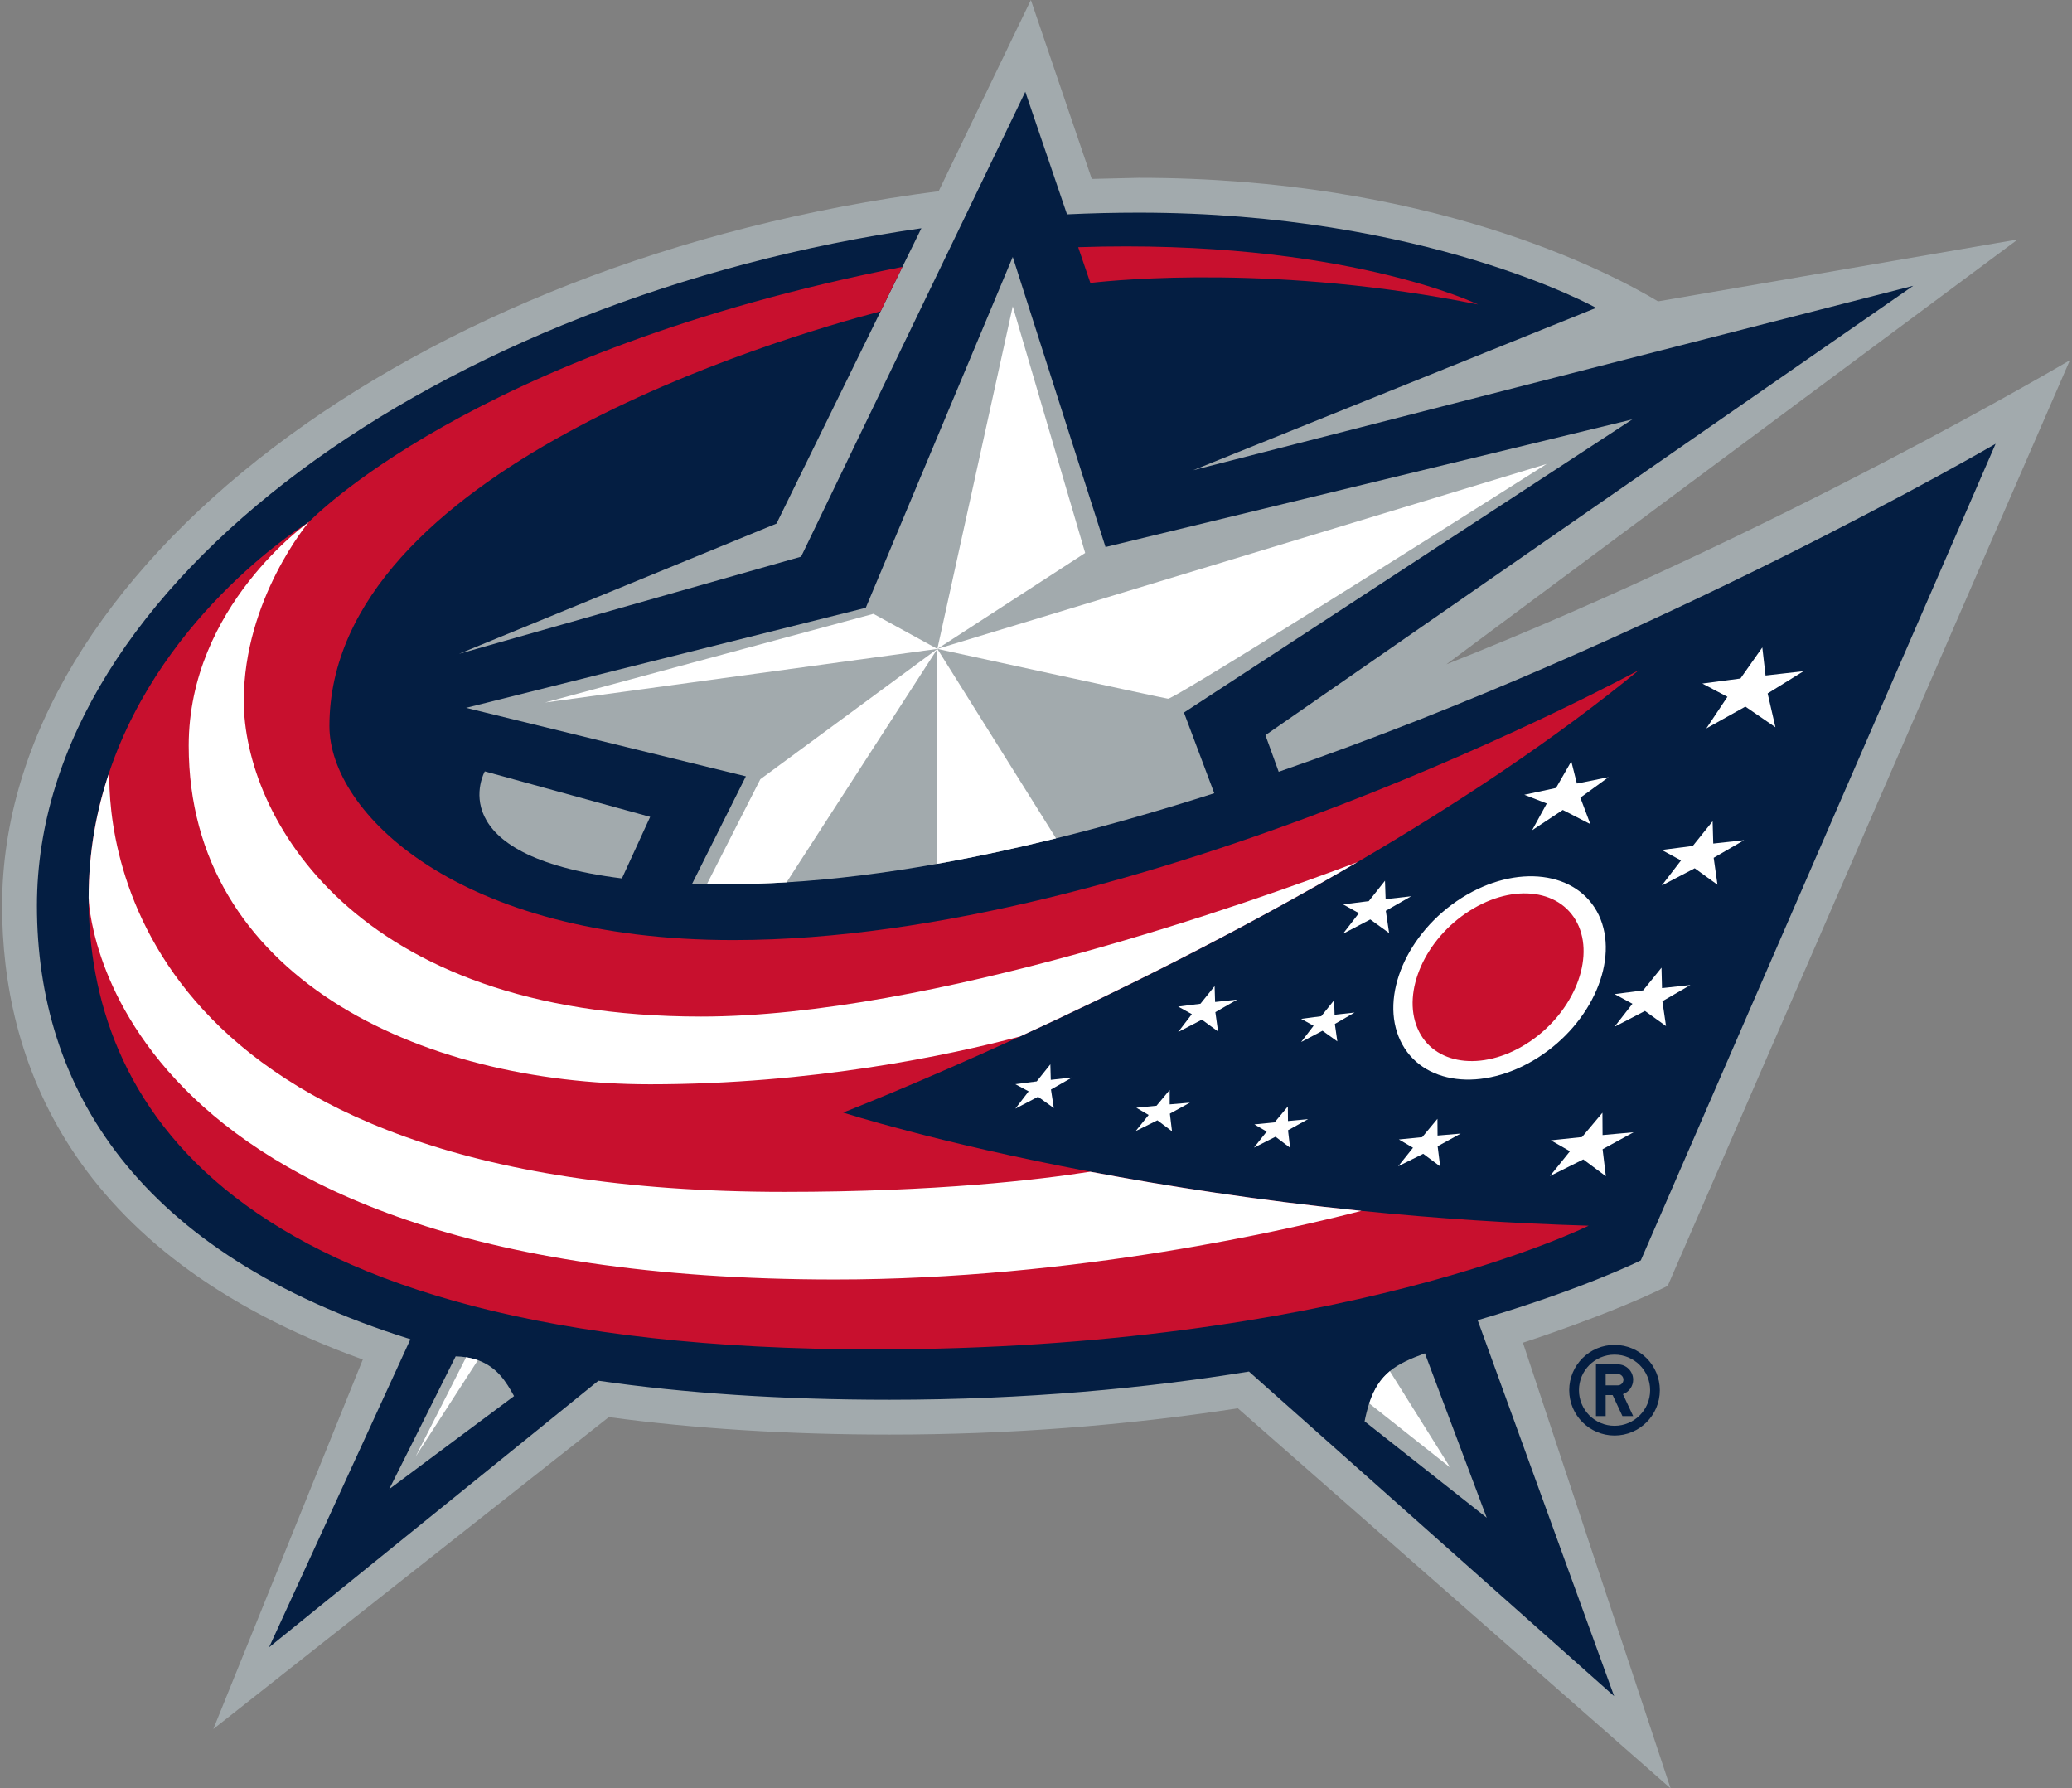 <svg width="686" height="592" viewBox="0 0 686 592" fill="none" xmlns="http://www.w3.org/2000/svg">
<rect x="0" y="0" width="686" height="592" fill="#808080" stroke="none"/>
<path d="M534.546 445.2C526.264 445.2 519.541 451.914 519.541 460.202C519.541 468.48 526.264 475.202 534.546 475.202C542.828 475.202 549.541 468.48 549.541 460.202C549.541 451.914 542.828 445.2 534.546 445.2ZM534.546 471.984C532.998 471.986 531.466 471.682 530.036 471.09C528.606 470.498 527.306 469.631 526.212 468.536C525.118 467.442 524.25 466.143 523.658 464.713C523.067 463.282 522.763 461.75 522.764 460.202C522.764 453.692 528.028 448.428 534.546 448.428C541.056 448.428 546.326 453.692 546.326 460.202C546.326 466.714 541.056 471.984 534.546 471.984ZM540.71 456.725C540.71 456.057 540.578 455.396 540.322 454.779C540.066 454.162 539.691 453.602 539.218 453.13C538.745 452.658 538.184 452.284 537.567 452.029C536.949 451.773 536.288 451.643 535.62 451.643H528.392V468.765H531.605V461.811H533.911L537.157 468.765H540.71L537.321 461.515C538.311 461.164 539.168 460.515 539.775 459.657C540.382 458.8 540.708 457.776 540.71 456.725ZM535.62 458.597H531.605V454.85H535.62C536.652 454.85 537.497 455.689 537.497 456.725C537.495 457.222 537.297 457.698 536.945 458.049C536.593 458.4 536.117 458.597 535.62 458.597Z" fill="#041E42"/>
<path d="M552.149 425.661L685.299 119.24C685.299 119.24 588.937 176.306 478.844 219.921L668.023 79.271L548.948 99.761C531.908 89.554 472.678 58.857 377.008 58.857C377.008 58.857 368.623 59.055 361.465 59.227C357.953 48.9 341.3 0 341.3 0L310.771 63.295C136.417 85.715 0.699 188.69 0.699 299.806C0.699 349.462 22.009 414.771 120.121 450.042L70.628 572.363L201.569 469.105C229.705 472.903 260.863 474.888 294.517 474.888C333.903 474.888 372.636 471.908 409.825 466.191L553.103 592L504.213 444.48C504.213 444.48 533.038 435.174 552.149 425.661Z" fill="#A2AAAD"/>
<path d="M660.707 146.909C660.707 146.909 548.412 212.297 423.355 255.485L418.957 243.361L633.429 94.608L395.033 155.66L528.441 101.918C528.441 101.918 471.95 70.39 377.009 70.39C369.076 70.39 361.159 70.582 353.267 70.953L339.454 30.38L265.228 184.274L151.988 216.436L257.088 173.318L291.556 103.058L298.778 88.344L305.054 75.56C146.836 98.22 12.232 192.538 12.232 299.806C12.232 359.926 45.298 415.005 135.884 443.327L89.087 545.302L198.116 457.062C226.35 461.151 258.363 463.363 294.516 463.363C339.814 463.363 379.681 459.506 413.51 454.025L534.41 561.47L489.23 437.025C524.396 426.679 543.238 417.225 543.238 417.225L660.708 146.908L660.707 146.909Z" fill="#041E42"/>
<path d="M205.906 290.784L215.254 270.406L160.511 255.346C160.511 255.346 144.937 283.176 205.906 290.784Z" fill="#A2AAAD"/>
<path d="M540.43 138.833L366.021 181.087L335.301 85.055L286.64 201.203L154.32 234.317L246.945 256.987L229.175 292.502C230.776 292.541 232.413 292.584 234.078 292.617C236.304 292.652 238.577 292.682 240.936 292.682C247.33 292.682 253.818 292.477 260.414 292.076C276.562 291.104 293.294 288.978 310.339 285.941C323.296 283.629 336.438 280.788 349.638 277.521C367.063 273.221 384.608 268.154 402.02 262.584L391.985 235.879L540.43 138.833ZM471.758 447.992C467.076 449.732 463.243 451.344 460.145 453.892C457.223 456.303 454.961 459.557 453.311 464.557C452.682 466.509 452.175 468.498 451.793 470.513L492.227 502.413L471.758 447.993V447.992ZM158.211 450.26C156.944 449.828 155.643 449.506 154.321 449.297C153.177 449.127 152.024 449.025 150.868 448.993L128.873 492.939L170.192 462.153C167.57 457.353 164.521 452.508 158.211 450.26Z" fill="#A2AAAD"/>
<path d="M360.951 387.862C309.766 378.184 279.144 368.282 279.144 368.282C279.144 368.282 302.773 359.129 337.696 343.105C368.869 328.797 409.05 309.019 449.416 285.389C481.883 266.401 514.476 244.938 542.617 221.823C542.617 221.823 378.81 311.194 242.755 311.194C151.361 311.194 109.063 268.804 109.063 240.37C109.063 155.654 258.181 111.818 291.557 103.058L298.779 88.344C155.503 116.547 102.223 172.834 102.223 172.834C102.223 172.834 54.331 201.801 36.198 255.558C31.651 268.973 29.337 283.044 29.348 297.208C29.348 361.981 71.798 446.688 289.446 446.688C443.806 446.688 525.976 405.742 525.976 405.742C500.84 405.003 475.74 403.363 450.722 400.824C416.585 397.372 386.249 392.644 360.952 387.862H360.951ZM489.351 100.791C489.351 100.791 444.475 78.946 356.968 81.828L360.998 93.66C370.673 92.543 423.366 87.533 489.351 100.791Z" fill="#C8102E"/>
<path d="M215.245 358.93C269.169 358.93 314.281 349.293 337.698 343.106C368.871 328.797 409.052 309.019 449.418 285.389C415.499 298.251 308.151 336.516 232.11 336.516C116.758 336.516 80.716 269.697 80.716 231.989C80.716 198.275 102.226 172.835 102.226 172.835C102.226 172.835 62.478 200.6 62.478 246.85C62.478 322.936 138.492 358.93 215.245 358.93Z" fill="white"/>
<path d="M259.613 394.545C45.26 394.545 35.733 280.361 36.199 255.559C31.959 268.112 29.348 282.009 29.348 297.209C29.348 297.209 31.577 423.548 276.471 423.548C356.201 423.548 427.974 406.736 450.723 400.826C416.586 397.373 386.25 392.646 360.953 387.863C343.953 390.538 310.133 394.545 259.613 394.545ZM529.347 302.952C522.372 288.324 502.041 285.788 483.903 297.241C465.775 308.741 456.683 329.87 463.643 344.498C470.572 359.138 490.884 361.669 509.036 350.199C527.194 338.689 536.226 317.573 529.347 302.952Z" fill="white"/>
<path d="M347.894 357.46L347.754 352.324L343.235 357.974L336.165 358.895L340.565 361.269L336.165 366.997L343.687 363.06L348.895 366.787L347.959 360.66L354.954 356.677L347.894 357.46ZM402.297 331.685L402.134 326.438L397.444 332.274L390.073 333.207L394.597 335.714L390.057 341.637L397.924 337.543L403.278 341.444L402.383 335.05L409.61 330.904L402.297 331.685ZM441.856 335.917L441.707 331.095L437.447 336.395L430.776 337.261L434.908 339.555L430.776 344.935L437.856 341.213L442.765 344.729L441.945 338.959L448.477 335.183L441.856 335.917ZM387.264 365.577V360.807L382.903 366.034L376.223 366.694L380.3 369.082L376.005 374.422L383.2 370.854L388.03 374.492L387.324 368.649L393.969 365.009L387.264 365.577ZM426.426 371.094L426.383 366.271L422.001 371.534L415.303 372.205L419.383 374.582L415.162 379.897L422.307 376.294L427.132 379.951L426.437 374.149L433.084 370.466L426.426 371.094ZM458.753 297.648L458.545 291.543L453.175 298.305L444.657 299.368L449.903 302.283L444.657 309.085L453.677 304.365L459.914 308.875L458.813 301.497L467.2 296.691L458.753 297.648ZM512.109 265.977L507.246 274.849L517.409 268.122L526.535 272.812L523.227 264.054L532.569 257.262L522.082 259.375L520.228 252.032L515.168 260.842L504.67 263.092L512.109 265.977ZM597.109 222.188L584.542 223.614L583.47 214.321L576.22 224.613L563.61 226.277L571.922 230.665L564.934 241.127L577.859 233.907L587.815 240.737L585.231 229.553L597.109 222.188ZM530.58 375.742L530.534 368.353L523.784 376.393L513.467 377.48L519.785 381.095L513.18 389.297L524.194 383.797L531.668 389.363L530.591 380.427L540.853 374.815L530.58 375.742ZM550.266 327.093L550.091 320.334L544.024 327.841L534.563 329.086L540.475 332.274L534.541 339.881L544.625 334.659L551.592 339.656L550.388 331.443L559.658 326.071L550.266 327.093ZM567.229 279.245L567.016 271.856L560.45 280.035L550.172 281.356L556.554 284.829L550.172 293.136L561.092 287.427L568.628 292.879L567.368 283.957L577.445 278.117L567.229 279.245ZM475.914 370.362L470.866 376.432L463.146 377.197L467.822 379.935L462.917 386.065L471.199 381.935L476.813 386.117L475.974 379.442L483.615 375.25L475.947 375.9L475.914 370.362ZM335.302 101.4L310.34 214.802L359.282 183.046L335.302 101.4ZM512.065 153.584L310.34 214.802C310.34 214.802 384.459 230.979 386.713 231.292C388.996 231.623 512.065 153.584 512.065 153.584Z" fill="white"/>
<path d="M349.64 277.523L310.341 214.803V285.943C323.298 283.63 336.44 280.789 349.64 277.523ZM234.08 292.618C236.306 292.653 238.579 292.683 240.937 292.683C247.332 292.683 253.82 292.478 260.417 292.077L310.341 214.803L251.736 257.942L234.08 292.618Z" fill="white"/>
<path d="M289.17 203.195L180.44 232.552L310.34 214.802L289.17 203.195ZM453.312 464.557L480.122 485.776L460.147 453.892C457.224 456.303 454.962 459.557 453.312 464.557ZM137.576 482.212L158.212 450.26C156.946 449.828 155.644 449.506 154.322 449.297L137.576 482.211V482.212Z" fill="white"/>
<path d="M486.624 301.456C471.857 310.765 464.107 328.205 469.308 340.386C474.467 352.55 490.644 354.844 505.395 345.516C520.145 336.184 527.855 318.755 522.703 306.626C517.452 294.425 501.363 292.152 486.624 301.456Z" fill="#C8102E"/>
</svg>
